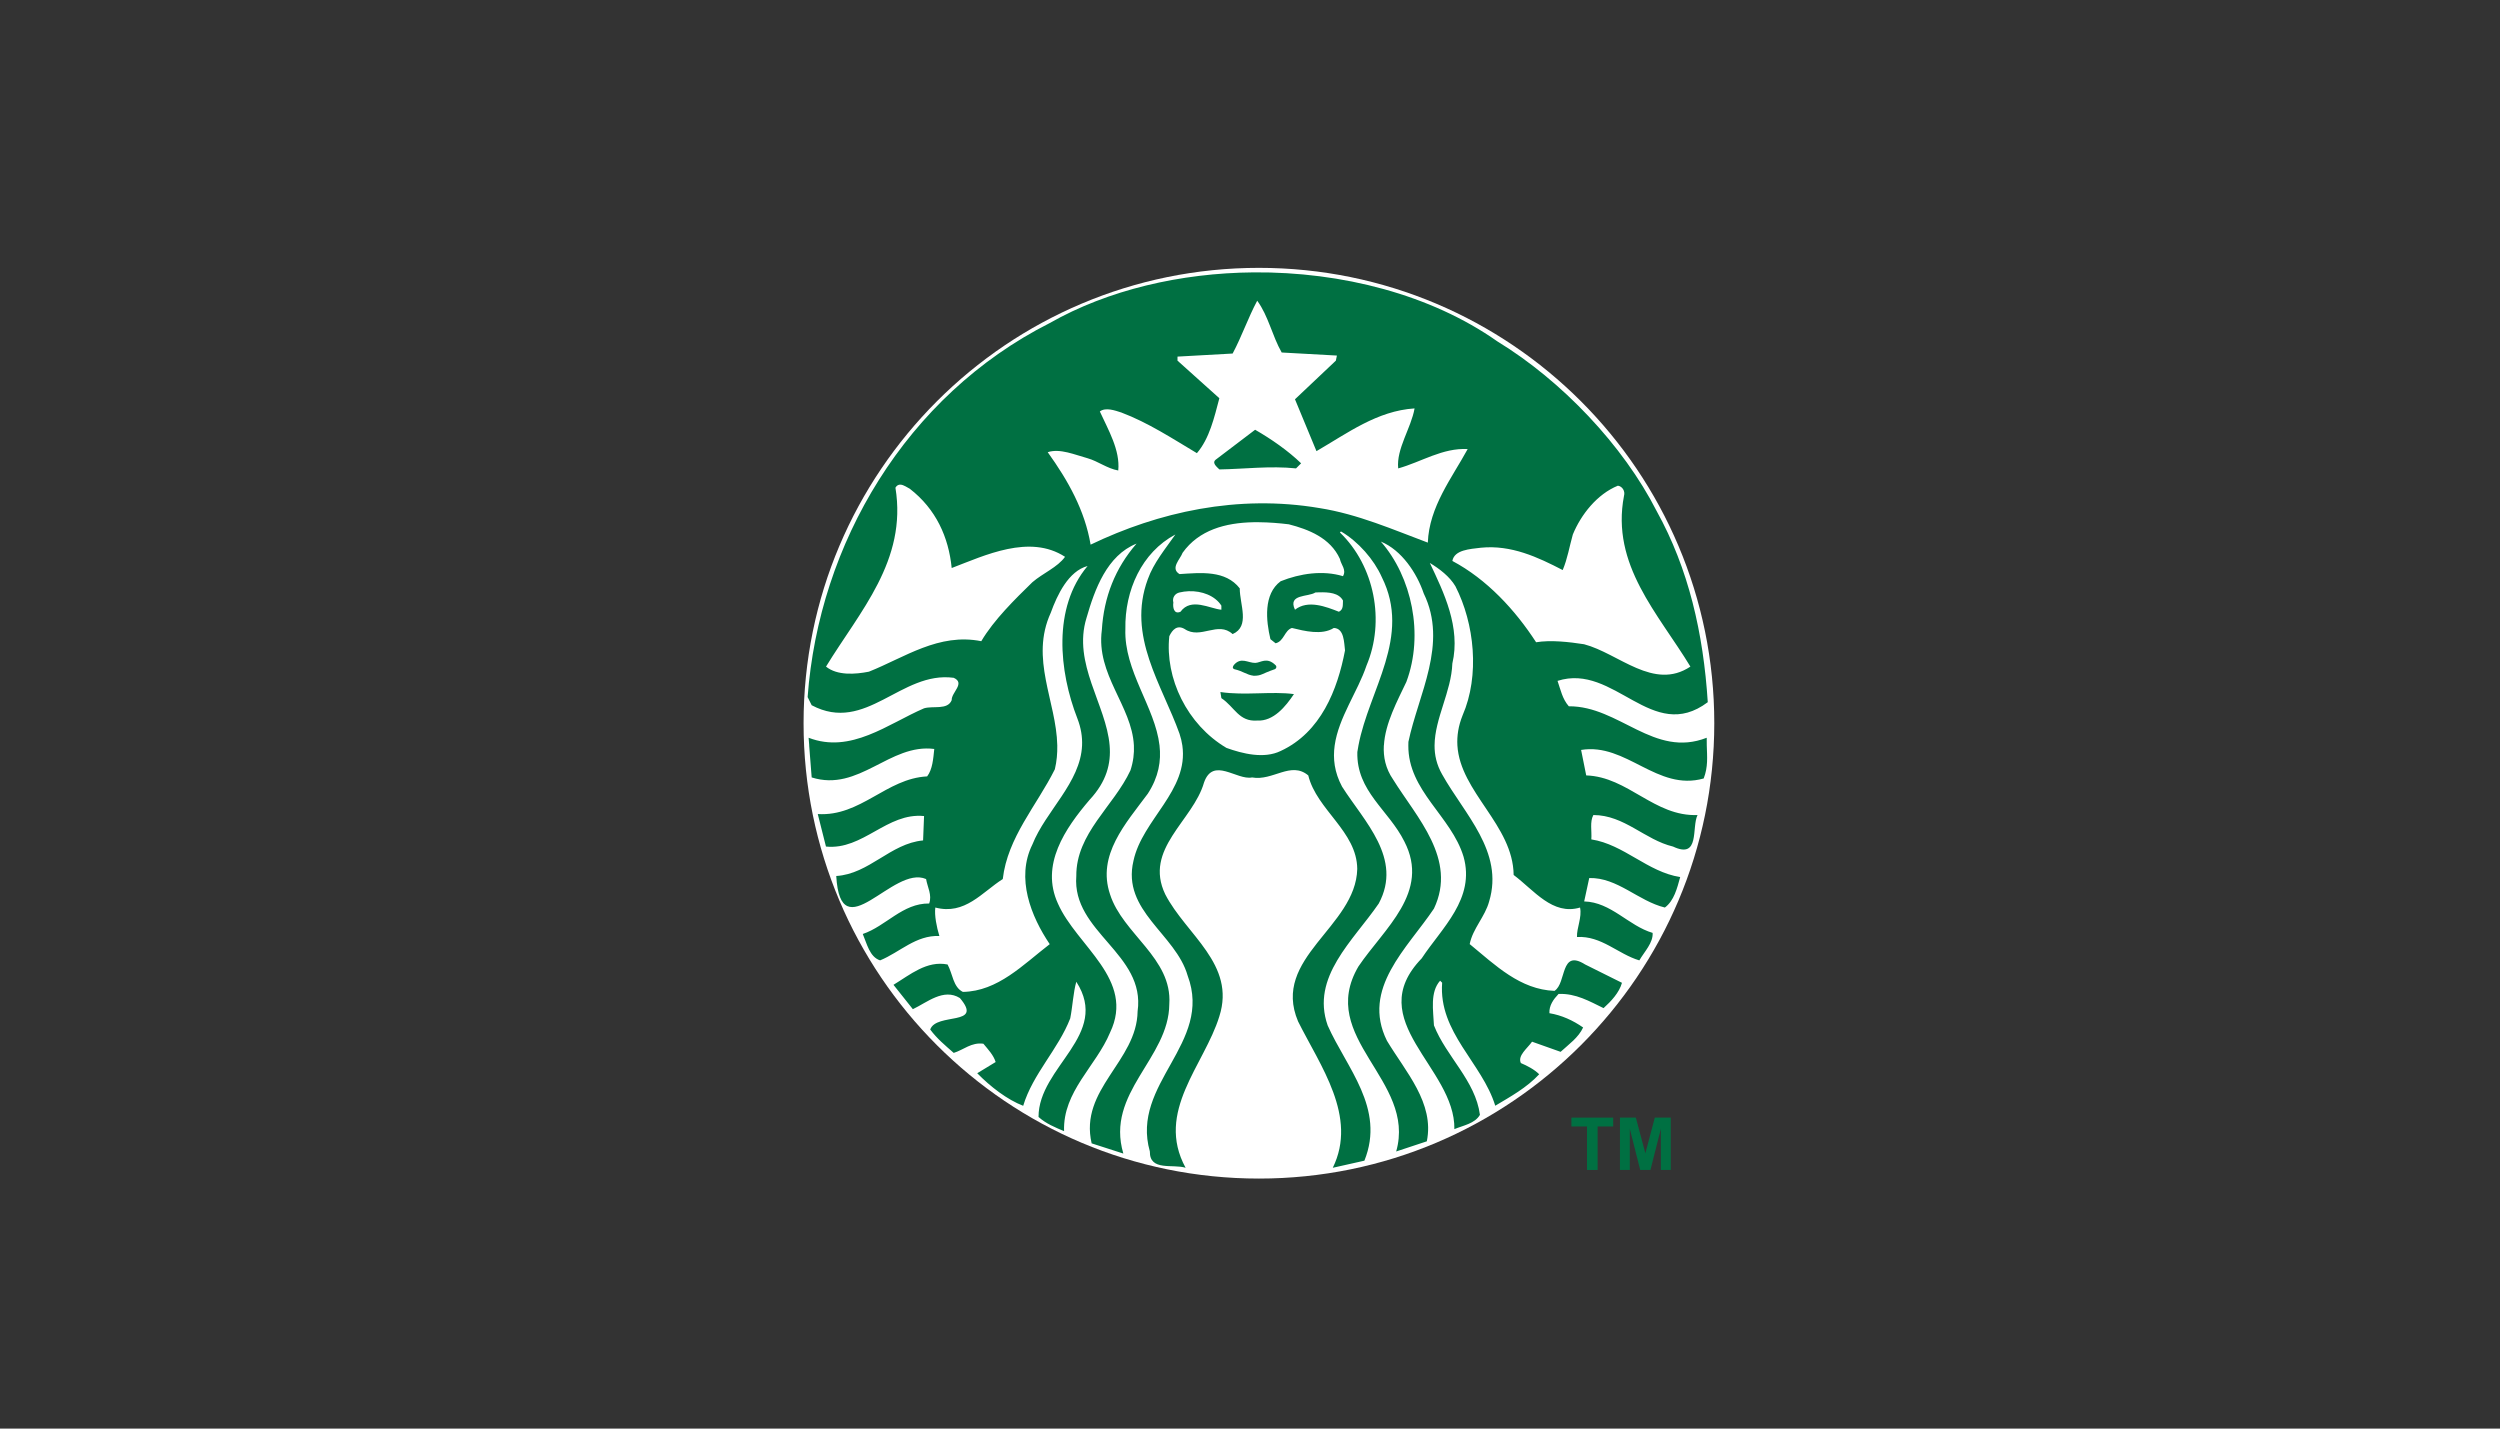 <svg width="140" height="80" viewBox="0 0 140 80" fill="none" xmlns="http://www.w3.org/2000/svg">
<rect x="0" y="0" width="140" height="80" fill="#333333" stroke="none"/>
<g clip-path="url(#clip0_2618_54677)">
<path d="M96 40.5C96 54.583 84.583 66 70.5 66C56.417 66 45 54.584 45 40.5C45 26.417 56.417 15 70.5 15C84.583 15 96 26.417 96 40.5Z" fill="white"/>
<path d="M70.287 24.066C71.185 24.581 72.137 25.243 72.862 25.945L72.578 26.23C71.147 26.078 69.641 26.267 68.285 26.288C68.133 26.136 67.829 25.908 68.113 25.717L70.287 24.066ZM95.579 41.743C95.598 42.385 95.659 42.937 95.407 43.594C92.794 44.334 91.077 41.581 88.542 41.996L88.828 43.423C91.174 43.5 92.639 45.738 95.063 45.642C94.718 46.326 95.216 48.128 93.691 47.408C92.108 47.029 90.963 45.642 89.228 45.642C89.019 46.024 89.151 46.553 89.114 47.006C90.945 47.291 92.261 48.831 94.091 49.115C93.919 49.74 93.748 50.441 93.233 50.822C91.744 50.462 90.581 49.132 88.997 49.17L88.714 50.48C90.221 50.519 91.194 51.844 92.547 52.242C92.584 52.795 92.088 53.289 91.802 53.782C90.6 53.423 89.684 52.396 88.311 52.472C88.292 51.957 88.599 51.373 88.483 50.822C86.941 51.279 85.907 49.853 84.764 48.998C84.731 46.2 81.771 44.364 81.614 41.743C81.584 41.22 81.664 40.663 81.904 40.063C82.877 37.824 82.571 34.918 81.504 32.831C81.18 32.282 80.605 31.848 80.07 31.525C80.853 33.177 81.808 35.128 81.331 37.158C81.276 38.726 80.346 40.232 80.336 41.743C80.332 42.282 80.448 42.821 80.759 43.365C82 45.588 84.232 47.692 83.392 50.48C83.162 51.336 82.475 51.998 82.303 52.869C83.754 54.065 85.127 55.413 87.052 55.489C87.738 55.053 87.357 53.119 88.769 54.011L90.83 55.037C90.68 55.586 90.218 56.078 89.799 56.455C89.017 56.077 88.255 55.623 87.28 55.66C86.992 55.963 86.745 56.304 86.767 56.739C87.453 56.852 88.082 57.14 88.655 57.539C88.389 58.109 87.871 58.467 87.394 58.903L85.795 58.335C85.528 58.715 84.974 59.114 85.168 59.531C85.529 59.685 85.929 59.892 86.195 60.159C85.489 60.917 84.595 61.406 83.734 61.921C82.993 59.51 80.55 57.82 80.76 55.032L80.646 54.919C80.072 55.562 80.264 56.589 80.301 57.422C80.988 59.168 82.627 60.517 82.876 62.432C82.589 62.924 81.942 63.023 81.445 63.231C81.503 59.779 76.24 57.161 79.615 53.669C80.741 51.959 82.627 50.327 81.958 47.972C81.272 45.7 78.845 44.291 78.867 41.743L78.871 41.544C79.423 38.887 81.103 36.059 79.729 33.233C79.346 32.096 78.491 30.804 77.327 30.328C79.062 32.304 79.749 35.526 78.757 38.184C78.257 39.241 77.569 40.501 77.499 41.744H77.495C77.459 42.393 77.592 43.038 78.013 43.65C79.33 45.776 81.617 48.111 80.301 50.882C78.814 53.101 76.22 55.358 77.668 58.281C78.717 60.027 80.34 61.769 79.902 63.914L78.186 64.483C79.33 60.48 73.722 58.129 76.07 54.125C77.519 51.981 80.111 49.969 78.644 47.123C77.767 45.36 75.954 44.317 76.011 42.113L76.074 41.743C76.664 38.618 79.052 35.66 77.382 32.321C76.944 31.335 76.067 30.33 75.094 29.76L75.035 29.818C76.981 31.697 77.574 34.788 76.524 37.272C76.035 38.73 74.96 40.182 74.742 41.744C74.638 42.48 74.725 43.244 75.153 44.048C76.393 46.001 78.566 48.072 77.21 50.597C75.781 52.682 73.397 54.711 74.349 57.423C75.398 59.796 77.589 62.056 76.406 64.998L74.635 65.396C76.046 62.529 73.93 59.684 72.691 57.197C71.184 53.63 75.93 51.922 76.006 48.66C75.988 46.555 73.739 45.36 73.263 43.424C72.29 42.607 71.281 43.749 70.117 43.537C69.257 43.709 67.938 42.361 67.425 43.822C66.814 45.965 64.031 47.541 65.254 50.083C66.418 52.342 69.219 53.993 68.283 56.916C67.445 59.647 64.678 62.247 66.394 65.396C65.689 65.169 64.373 65.604 64.392 64.483C63.305 60.669 67.939 58.448 66.508 54.636C65.842 52.301 62.807 51.011 63.475 48.203C63.969 45.892 66.576 44.276 66.211 41.744C66.181 41.532 66.128 41.315 66.053 41.089C65.08 38.356 63.095 35.623 64.278 32.434C64.603 31.523 65.252 30.746 65.822 29.931C63.934 30.937 62.982 33.063 63.021 35.225C62.938 37.577 64.684 39.592 64.933 41.744C65.031 42.612 64.888 43.502 64.278 44.445C63.04 46.117 61.42 47.88 62.162 50.082C62.869 52.303 65.653 53.649 65.481 56.23C65.462 59.284 61.896 61.185 62.907 64.6L61.132 64.028C60.427 60.993 63.668 59.44 63.706 56.632C64.164 53.403 60.025 52.205 60.273 49.057C60.255 46.666 62.371 45.151 63.306 43.139C63.466 42.65 63.52 42.187 63.498 41.744C63.384 39.52 61.369 37.781 61.703 35.28C61.816 33.44 62.445 31.826 63.647 30.442C61.989 31.105 61.304 33.004 60.846 34.598C60.051 37.155 61.949 39.454 62.139 41.744C62.223 42.755 61.975 43.761 61.018 44.789C59.644 46.4 58.251 48.432 59.243 50.597C60.293 52.986 63.593 54.845 62.162 57.825C61.381 59.704 59.511 61.126 59.588 63.345C59.093 63.136 58.579 62.928 58.157 62.55C58.157 59.723 62.199 57.958 60.273 54.979C60.103 55.566 60.066 56.365 59.933 57.029C59.264 58.757 57.834 60.139 57.299 61.925C56.405 61.582 55.469 60.86 54.725 60.101L55.756 59.474C55.641 59.093 55.337 58.771 55.07 58.449C54.401 58.355 53.961 58.792 53.409 58.963C52.932 58.545 52.472 58.165 52.092 57.653C52.434 56.683 55.108 57.485 53.754 55.891C52.839 55.322 51.921 56.135 51.12 56.514L50.035 55.15C50.969 54.581 51.901 53.782 53.064 54.011C53.35 54.525 53.37 55.279 53.922 55.547C55.887 55.509 57.279 54.031 58.785 52.873C57.735 51.319 56.881 49.173 57.813 47.294C58.561 45.411 60.507 43.825 60.596 41.743C60.615 41.269 60.541 40.77 60.333 40.234C59.304 37.596 58.94 34.031 60.905 31.696C59.837 31.982 59.207 33.306 58.844 34.312C57.663 36.888 59.157 39.274 59.208 41.743C59.215 42.187 59.179 42.632 59.071 43.08C58.06 45.11 56.422 46.891 56.155 49.227C54.992 49.966 54.036 51.258 52.378 50.822C52.32 51.258 52.453 51.922 52.605 52.416C51.29 52.361 50.394 53.325 49.286 53.781C48.697 53.592 48.543 52.834 48.315 52.303C49.611 51.868 50.546 50.575 52.034 50.596C52.206 50.119 51.937 49.682 51.861 49.227C50.01 48.41 47.076 53.267 46.83 49.056C48.679 48.942 49.861 47.234 51.693 47.064L51.747 45.699C49.669 45.49 48.331 47.617 46.254 47.407L45.795 45.587C48.199 45.736 49.631 43.593 51.92 43.478C52.224 43.08 52.261 42.491 52.319 41.942C49.821 41.618 48.106 44.373 45.454 43.536C45.454 43.536 45.363 42.389 45.313 41.743H45.317C45.299 41.49 45.282 41.314 45.282 41.314C47.647 42.227 49.724 40.537 51.747 39.665C52.262 39.511 53.064 39.777 53.295 39.208C53.275 38.772 54.075 38.262 53.409 37.957C50.452 37.558 48.487 41.107 45.454 39.493L45.227 39.037C45.858 30.461 50.719 22.171 58.785 18.091C62.052 16.233 66.111 15.287 70.204 15.253C75.144 15.212 80.135 16.501 83.849 19.116C87.454 21.317 90.903 24.943 92.775 28.625C94.565 31.85 95.389 35.469 95.635 39.322C92.507 41.674 90.408 37.107 87.222 38.129C87.394 38.623 87.489 39.135 87.853 39.552C90.677 39.532 92.621 42.474 95.576 41.314L95.579 41.743ZM59.642 31.182C57.659 29.891 55.144 31.106 53.295 31.809C53.123 30.082 52.418 28.508 50.948 27.37C50.805 27.299 50.608 27.15 50.43 27.14C50.324 27.133 50.223 27.175 50.144 27.311C50.811 31.39 48.146 34.236 46.257 37.33C46.886 37.841 47.896 37.765 48.659 37.614C50.661 36.818 52.568 35.431 54.952 35.907C55.657 34.711 56.842 33.553 57.813 32.605C58.406 32.094 59.221 31.77 59.642 31.182ZM65.708 33.743C65.67 33.989 65.727 34.427 66.108 34.258C66.7 33.442 67.749 34.087 68.397 34.145V33.915C68.041 33.36 67.309 33.081 66.567 33.108C66.395 33.114 66.221 33.139 66.053 33.178C65.805 33.233 65.632 33.459 65.708 33.743ZM75.034 31.299C74.502 30.122 73.281 29.646 72.173 29.361C71.63 29.295 71.067 29.25 70.508 29.245C70.403 29.244 70.299 29.242 70.194 29.245C68.631 29.276 67.137 29.675 66.225 30.956C66.094 31.317 65.518 31.825 66.052 32.149C67.254 32.072 68.625 31.922 69.426 32.948C69.426 33.86 70.018 35.073 69.027 35.509C68.205 34.753 67.233 35.831 66.339 35.224C65.919 34.977 65.653 35.265 65.481 35.626C65.232 37.978 66.47 40.574 68.682 41.883C69.579 42.205 70.784 42.511 71.719 42.054C73.97 41.012 74.902 38.622 75.321 36.421C75.264 36.002 75.285 35.186 74.694 35.166C74.027 35.586 73.054 35.338 72.347 35.166C71.929 35.3 71.909 35.909 71.434 36.024L71.144 35.794C70.896 34.752 70.743 33.271 71.716 32.55C72.804 32.114 74.082 31.923 75.207 32.266C75.417 31.905 75.093 31.622 75.034 31.299ZM73.886 33.17C73.811 33.172 73.737 33.176 73.662 33.178C73.263 33.443 72.098 33.252 72.519 34.145C73.244 33.574 74.255 33.974 74.979 34.258C75.247 34.125 75.189 33.859 75.207 33.63C74.974 33.2 74.418 33.159 73.886 33.17ZM82.19 25.147C80.778 25.073 79.596 25.87 78.299 26.231C78.186 25.133 79.024 23.973 79.216 22.871C77.118 23.005 75.457 24.261 73.722 25.264C73.321 24.299 72.918 23.329 72.519 22.36L74.808 20.196L74.867 19.911L71.775 19.74C71.243 18.812 71.033 17.694 70.404 16.84C69.888 17.807 69.543 18.831 69.028 19.798L65.94 19.97V20.196L68.284 22.301C67.997 23.383 67.731 24.559 67.026 25.377C65.653 24.559 64.299 23.668 62.794 23.1C62.432 22.984 61.915 22.795 61.591 23.042C62.067 24.086 62.734 25.209 62.622 26.348C61.992 26.233 61.497 25.831 60.906 25.662C60.198 25.47 59.358 25.095 58.672 25.323C59.817 26.916 60.751 28.583 61.074 30.5C64.871 28.677 69.299 27.674 73.895 28.453C76.05 28.794 78.031 29.668 79.958 30.387C80.033 28.377 81.311 26.761 82.19 25.147ZM88.71 36.078C90.654 36.59 92.604 38.697 94.662 37.33C92.87 34.37 90.201 31.637 90.944 27.767C91.021 27.503 90.85 27.235 90.603 27.198C89.44 27.671 88.539 28.811 88.079 29.931C87.89 30.594 87.778 31.298 87.511 31.923C86.118 31.202 84.631 30.503 82.934 30.672C82.322 30.747 81.445 30.787 81.332 31.413C83.258 32.437 84.842 34.146 86.022 35.966C86.844 35.832 87.852 35.946 88.71 36.078ZM68.342 38.753L68.397 39.096C69.142 39.59 69.371 40.427 70.403 40.351C71.318 40.405 72.004 39.552 72.46 38.87C71.222 38.699 69.715 38.963 68.342 38.753ZM69.372 37.217C69.409 37.369 69.278 37.596 69.486 37.673C70.096 37.541 71.201 37.996 71.542 37.275C71.304 37.01 70.916 36.89 70.508 36.89C70.101 36.89 69.678 37.008 69.372 37.217Z" fill="#007042"/>
<path opacity="0.99" d="M68.344 36.559H72.526V38.268H68.344V36.559Z" fill="white"/>
<path d="M69.117 37.473C69.657 37.6 69.791 37.791 70.218 37.844C70.672 37.836 70.607 37.744 71.398 37.472C71.451 37.454 71.522 37.34 71.433 37.252C70.942 36.767 70.602 37.114 70.294 37.123C69.885 37.127 69.501 36.775 69.102 37.233C69.034 37.326 68.998 37.417 69.117 37.473Z" fill="#007042"/>
<path d="M88.872 65.517V63.083H87.998V62.587H90.339V63.083H89.467V65.517H88.872Z" fill="#007042"/>
<path d="M90.717 65.517V62.587H91.607L92.141 64.586L92.669 62.587H93.562V65.517H93.009V63.211L92.424 65.517H91.852L91.269 63.211V65.517H90.717Z" fill="#007042"/>
</g>
<defs>
<clipPath id="clip0_2618_54677">
<rect width="51" height="51" fill="white" transform="translate(45 15)"/>
</clipPath>
</defs>
</svg>
